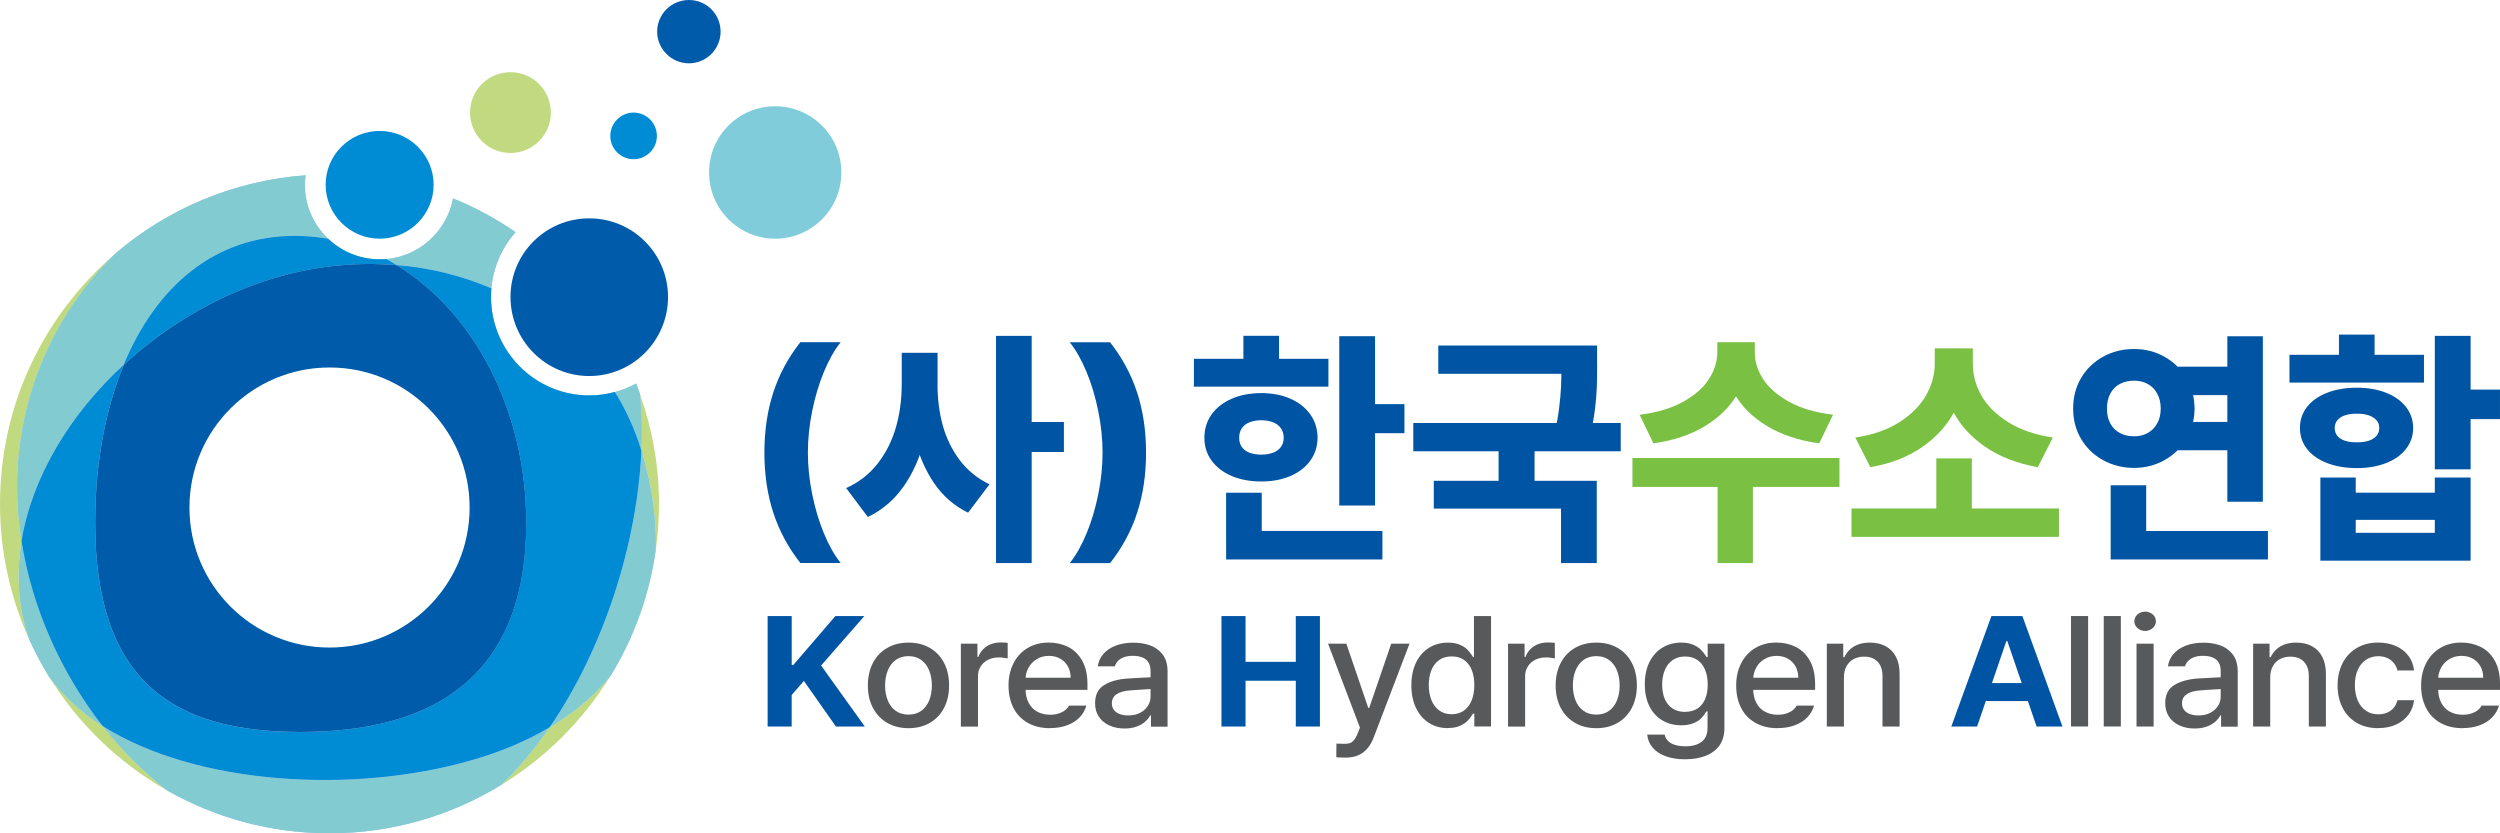 <svg width="168" height="56" viewBox="0 0 168 56" fill="none" xmlns="http://www.w3.org/2000/svg">
<g clip-path="url(#clip0_522_17490)">
<path d="M6.901 48.79C5.449 47.864 4.227 46.765 3.289 45.461C5.249 48.634 7.979 51.274 11.23 53.118C9.634 51.873 8.174 50.404 6.901 48.79Z" fill="#C1DA80"/>
<path d="M1.451 36.364C1.262 35.164 1.163 33.945 1.163 32.728C1.163 26.587 3.682 21.045 7.746 17.056C3.002 21.113 0 27.132 0 33.863C0 37.132 0.72 40.24 1.994 43.044C1.906 42.798 1.824 42.556 1.748 42.324C1.197 40.365 1.132 38.357 1.449 36.361" fill="#C1DA80"/>
<path d="M36.931 48.874C35.951 50.302 34.861 51.609 33.684 52.747C36.663 50.926 39.179 48.416 41.009 45.446C39.941 46.745 38.586 47.9 36.931 48.874Z" fill="#C1DA80"/>
<path d="M43 26.466C43.079 27.276 43.124 28.12 43.124 28.995C43.124 29.413 43.116 29.845 43.096 30.283C43.127 30.382 43.164 30.48 43.195 30.585C43.839 32.838 44.124 34.998 44.059 37.014C44.206 35.986 44.285 34.938 44.285 33.863C44.285 31.263 43.822 28.773 43 26.466Z" fill="#C1DA80"/>
<path d="M33.018 19.381C33.143 17.936 33.741 16.623 34.648 15.601C33.34 14.703 31.934 13.935 30.446 13.334C30.031 15.522 28.209 17.207 25.953 17.414C26.193 17.538 26.425 17.665 26.656 17.82C28.89 17.995 31.042 18.54 33.018 19.384" fill="#9EC8EA"/>
<path d="M33.018 19.381C33.143 17.936 33.741 16.623 34.648 15.601C33.34 14.703 31.934 13.935 30.446 13.334C30.031 15.522 28.209 17.207 25.953 17.414C26.193 17.538 26.425 17.665 26.656 17.82C28.89 17.995 31.042 18.54 33.018 19.384" fill="#82CBD1"/>
<path d="M43.127 28.996C43.127 28.121 43.081 27.276 43.002 26.466C42.923 26.232 42.839 25.997 42.748 25.774C42.296 26.014 41.816 26.215 41.316 26.345C42.068 27.55 42.669 28.872 43.098 30.283C43.118 29.846 43.127 29.414 43.127 28.996Z" fill="#9EC8EA"/>
<path d="M43.127 28.996C43.127 28.121 43.081 27.276 43.002 26.466C42.923 26.232 42.839 25.997 42.748 25.774C42.296 26.014 41.816 26.215 41.316 26.345C42.068 27.55 42.669 28.872 43.098 30.283C43.118 29.846 43.127 29.414 43.127 28.996Z" fill="#82CBD1"/>
<path d="M1.16 32.727C1.16 33.944 1.262 35.161 1.448 36.364C2.146 32.055 4.713 27.832 8.313 24.511C10.476 19.288 14.404 15.85 19.817 15.85C20.577 15.85 21.325 15.926 22.057 16.047C21.088 15.138 20.484 13.842 20.484 12.408C20.484 12.199 20.515 11.984 20.543 11.778C15.672 12.137 11.23 14.054 7.74 17.049C3.676 21.039 1.16 26.581 1.16 32.721" fill="#9EC8EA"/>
<path d="M1.16 32.727C1.16 33.944 1.262 35.161 1.448 36.364C2.146 32.055 4.713 27.832 8.313 24.511C10.476 19.288 14.404 15.85 19.817 15.85C20.577 15.85 21.325 15.926 22.057 16.047C21.088 15.138 20.484 13.842 20.484 12.408C20.484 12.199 20.515 11.984 20.543 11.778C15.672 12.137 11.23 14.054 7.74 17.049C3.676 21.039 1.16 26.581 1.16 32.721" fill="#82CBD1"/>
<path d="M36.932 48.874C35.396 49.786 33.594 50.553 31.533 51.13C23.818 53.323 13.262 52.809 6.895 48.786C8.171 50.404 9.628 51.869 11.223 53.114C14.445 54.947 18.17 55.997 22.141 55.997C26.368 55.997 30.321 54.803 33.684 52.744C34.862 51.609 35.949 50.302 36.932 48.871" fill="#9EC8EA"/>
<path d="M36.932 48.874C35.396 49.786 33.594 50.553 31.533 51.13C23.818 53.323 13.262 52.809 6.895 48.786C8.171 50.404 9.628 51.869 11.223 53.114C14.445 54.947 18.17 55.997 22.141 55.997C26.368 55.997 30.321 54.803 33.684 52.744C34.862 51.609 35.949 50.302 36.932 48.871" fill="#82CBD1"/>
<path d="M43.197 30.584C43.166 30.48 43.129 30.381 43.098 30.282C42.824 36.454 40.619 43.509 36.934 48.874C38.588 47.897 39.944 46.742 41.011 45.446C42.564 42.922 43.623 40.071 44.058 37.016C44.123 35 43.838 32.84 43.194 30.587" fill="#9EC8EA"/>
<path d="M43.197 30.584C43.166 30.48 43.129 30.381 43.098 30.282C42.824 36.454 40.619 43.509 36.934 48.874C38.588 47.897 39.944 46.742 41.011 45.446C42.564 42.922 43.623 40.071 44.058 37.016C44.123 35 43.838 32.84 43.194 30.587" fill="#82CBD1"/>
<path d="M6.899 48.79C4.098 45.204 2.155 40.845 1.452 36.364C1.135 38.358 1.2 40.368 1.751 42.324C1.827 42.559 1.906 42.798 1.997 43.044C2.381 43.877 2.807 44.687 3.287 45.461C4.225 46.765 5.445 47.864 6.899 48.79Z" fill="#9EC8EA"/>
<path d="M6.899 48.79C4.098 45.204 2.155 40.845 1.452 36.364C1.135 38.358 1.2 40.368 1.751 42.324C1.827 42.559 1.906 42.798 1.997 43.044C2.381 43.877 2.807 44.687 3.287 45.461C4.225 46.765 5.445 47.864 6.899 48.79Z" fill="#82CBD1"/>
<path d="M35.361 35.133C35.361 45.782 28.77 49.193 20.188 49.193C11.607 49.193 6.391 45.782 6.391 35.133C6.391 31.211 7.055 27.552 8.314 24.511C4.714 27.829 2.147 32.055 1.449 36.361C2.15 40.838 4.092 45.2 6.896 48.786C13.264 52.809 23.82 53.323 31.535 51.129C33.596 50.556 35.395 49.785 36.934 48.873C40.619 43.509 42.824 36.454 43.098 30.282C42.672 28.87 42.071 27.546 41.319 26.341C40.772 26.493 40.195 26.575 39.6 26.575C35.951 26.575 32.995 23.602 32.995 19.954C32.995 19.76 33 19.562 33.02 19.379C31.043 18.534 28.892 17.992 26.658 17.814C31.809 20.943 35.364 27.524 35.364 35.13" fill="#9EC8EA"/>
<path d="M35.361 35.133C35.361 45.782 28.77 49.193 20.188 49.193C11.607 49.193 6.391 45.782 6.391 35.133C6.391 31.211 7.055 27.552 8.314 24.511C4.714 27.829 2.147 32.055 1.449 36.361C2.15 40.838 4.092 45.2 6.896 48.786C13.264 52.809 23.82 53.323 31.535 51.129C33.596 50.556 35.395 49.785 36.934 48.873C40.619 43.509 42.824 36.454 43.098 30.282C42.672 28.87 42.071 27.546 41.319 26.341C40.772 26.493 40.195 26.575 39.6 26.575C35.951 26.575 32.995 23.602 32.995 19.954C32.995 19.76 33 19.562 33.02 19.379C31.043 18.534 28.892 17.992 26.658 17.814C31.809 20.943 35.364 27.524 35.364 35.13" fill="#9EC8EA"/>
<path d="M35.361 35.133C35.361 45.782 28.77 49.193 20.188 49.193C11.607 49.193 6.391 45.782 6.391 35.133C6.391 31.211 7.055 27.552 8.314 24.511C4.714 27.829 2.147 32.055 1.449 36.361C2.15 40.838 4.092 45.2 6.896 48.786C13.264 52.809 23.82 53.323 31.535 51.129C33.596 50.556 35.395 49.785 36.934 48.873C40.619 43.509 42.824 36.454 43.098 30.282C42.672 28.87 42.071 27.546 41.319 26.341C40.772 26.493 40.195 26.575 39.6 26.575C35.951 26.575 32.995 23.602 32.995 19.954C32.995 19.76 33 19.562 33.02 19.379C31.043 18.534 28.892 17.992 26.658 17.814C31.809 20.943 35.364 27.524 35.364 35.13" fill="#008BD5"/>
<path d="M8.315 24.512C11.255 21.798 14.881 19.678 18.738 18.594C21.404 17.834 24.087 17.6 26.654 17.817C26.422 17.665 26.188 17.535 25.95 17.411C25.803 17.425 25.662 17.425 25.51 17.425C24.174 17.425 22.96 16.905 22.056 16.047C21.325 15.926 20.576 15.85 19.817 15.85C14.404 15.85 10.476 19.288 8.312 24.512" fill="#9EC8EA"/>
<path d="M8.315 24.512C11.255 21.798 14.881 19.678 18.738 18.594C21.404 17.834 24.087 17.6 26.654 17.817C26.422 17.665 26.188 17.535 25.95 17.411C25.803 17.425 25.662 17.425 25.51 17.425C24.174 17.425 22.96 16.905 22.056 16.047C21.325 15.926 20.576 15.85 19.817 15.85C14.404 15.85 10.476 19.288 8.312 24.512" fill="#9EC8EA"/>
<path d="M8.315 24.512C11.255 21.798 14.881 19.678 18.738 18.594C21.404 17.834 24.087 17.6 26.654 17.817C26.422 17.665 26.188 17.535 25.95 17.411C25.803 17.425 25.662 17.425 25.51 17.425C24.174 17.425 22.96 16.905 22.056 16.047C21.325 15.926 20.576 15.85 19.817 15.85C14.404 15.85 10.476 19.288 8.312 24.512" fill="#008BD5"/>
<path d="M44.891 19.958C44.891 22.889 42.522 25.269 39.597 25.269C36.671 25.269 34.305 22.886 34.305 19.958C34.305 17.03 36.671 14.673 39.597 14.673C42.522 14.673 44.891 17.039 44.891 19.958Z" fill="#005BAB"/>
<path d="M56.538 11.585C56.538 14.044 54.553 16.04 52.093 16.04C49.634 16.04 47.648 14.044 47.648 11.585C47.648 9.125 49.634 7.141 52.093 7.141C54.553 7.141 56.538 9.128 56.538 11.585Z" fill="#80CCDA"/>
<path d="M48.424 2.126C48.424 3.3 47.467 4.255 46.298 4.255C45.129 4.255 44.16 3.3 44.16 2.126C44.16 0.951 45.117 0 46.298 0C47.478 0 48.424 0.951 48.424 2.126Z" fill="#005BAB"/>
<path d="M37.019 7.564C37.019 9.066 35.805 10.28 34.303 10.28C32.8 10.28 31.586 9.066 31.586 7.564C31.586 6.062 32.806 4.851 34.303 4.851C35.799 4.851 37.019 6.059 37.019 7.564Z" fill="#C1DA80"/>
<path d="M44.143 9.139C44.143 9.994 43.44 10.7 42.576 10.7C41.712 10.7 41.012 9.994 41.012 9.139C41.012 8.284 41.709 7.566 42.576 7.566C43.443 7.566 44.143 8.269 44.143 9.139Z" fill="#008BD5"/>
<path d="M29.14 12.415C29.14 14.416 27.508 16.04 25.512 16.04C23.515 16.04 21.883 14.416 21.883 12.415C21.883 10.413 23.518 8.798 25.512 8.798C27.505 8.798 29.14 10.418 29.14 12.415Z" fill="#008BD5"/>
<path d="M26.656 17.818C24.089 17.6 21.406 17.835 18.741 18.594C14.88 19.681 11.257 21.801 8.318 24.512C7.058 27.552 6.395 31.211 6.395 35.13C6.395 45.78 11.613 49.19 20.192 49.19C28.771 49.19 35.364 45.78 35.364 35.13C35.364 27.524 31.809 20.943 26.659 17.818M22.146 43.515C16.942 43.515 12.731 39.306 12.731 34.108C12.731 28.91 16.942 24.695 22.146 24.695C27.35 24.695 31.558 28.905 31.558 34.108C31.558 39.311 27.342 43.515 22.146 43.515Z" fill="#005BAB"/>
<path d="M51.367 30.418C51.367 28.955 51.565 27.614 51.96 26.392C52.355 25.169 52.963 24.037 53.784 22.995H56.495C56.08 23.509 55.705 24.172 55.369 24.983C55.033 25.793 54.77 26.677 54.578 27.625C54.386 28.577 54.29 29.506 54.29 30.415C54.29 31.324 54.386 32.255 54.578 33.204C54.77 34.153 55.033 35.036 55.369 35.847C55.705 36.657 56.08 37.321 56.495 37.834H53.784C52.965 36.792 52.358 35.66 51.96 34.438C51.565 33.215 51.367 31.874 51.367 30.412V30.418Z" fill="#0054A4"/>
<path d="M62.536 25.819C62.536 27.18 62.39 28.442 62.099 29.605C61.808 30.768 61.348 31.799 60.721 32.691C60.094 33.586 59.295 34.269 58.32 34.743L56.863 32.798C57.725 32.411 58.436 31.855 58.992 31.135C59.549 30.415 59.955 29.599 60.212 28.696C60.469 27.79 60.596 26.833 60.596 25.819V23.707H62.536V25.819ZM63.002 25.819C62.999 26.796 63.115 27.716 63.352 28.58C63.59 29.444 63.971 30.226 64.493 30.921C65.016 31.615 65.685 32.157 66.496 32.547L65.055 34.453C64.126 33.998 63.367 33.337 62.774 32.471C62.181 31.604 61.751 30.61 61.486 29.486C61.221 28.363 61.088 27.14 61.093 25.819V23.707H63.005V25.819H63.002ZM69.328 22.572V37.838H66.933V22.572H69.328ZM71.494 28.36V30.376H68.805V28.36H71.494Z" fill="#0054A4"/>
<path d="M77.015 30.419C77.015 31.881 76.817 33.222 76.422 34.445C76.026 35.667 75.419 36.799 74.598 37.841H71.887C72.302 37.327 72.677 36.664 73.013 35.854C73.35 35.043 73.612 34.16 73.804 33.211C73.996 32.26 74.092 31.331 74.092 30.422C74.092 29.512 73.996 28.581 73.804 27.632C73.612 26.681 73.35 25.8 73.013 24.99C72.677 24.179 72.302 23.516 71.887 23.002H74.598C75.416 24.044 76.024 25.176 76.422 26.398C76.817 27.621 77.015 28.962 77.015 30.424V30.419Z" fill="#0054A4"/>
<path d="M89.27 24.113V25.982H80.231V24.113H89.27ZM84.754 26.416C85.489 26.416 86.141 26.541 86.711 26.792C87.282 27.043 87.731 27.396 88.053 27.851C88.374 28.305 88.535 28.828 88.541 29.415C88.538 29.996 88.374 30.507 88.053 30.953C87.731 31.399 87.284 31.744 86.711 31.99C86.138 32.235 85.486 32.357 84.754 32.357C84.023 32.357 83.359 32.235 82.778 31.99C82.199 31.744 81.744 31.399 81.419 30.953C81.095 30.507 80.934 29.996 80.936 29.415C80.934 28.828 81.095 28.305 81.419 27.851C81.744 27.396 82.199 27.043 82.778 26.792C83.356 26.541 84.017 26.416 84.754 26.416ZM84.788 33.11V36.51H82.394V33.11H84.788ZM92.898 35.68V37.597H82.396V35.68H92.898ZM84.754 28.24C84.455 28.243 84.195 28.288 83.972 28.376C83.749 28.463 83.577 28.593 83.455 28.771C83.334 28.946 83.272 29.163 83.272 29.418C83.272 29.672 83.334 29.872 83.455 30.044C83.577 30.214 83.749 30.341 83.969 30.423C84.189 30.505 84.452 30.547 84.754 30.552C85.056 30.55 85.319 30.505 85.545 30.423C85.771 30.341 85.946 30.214 86.073 30.041C86.2 29.869 86.265 29.66 86.265 29.418C86.265 29.175 86.2 28.952 86.073 28.774C85.946 28.596 85.768 28.463 85.545 28.376C85.319 28.288 85.056 28.243 84.754 28.24ZM85.952 22.565V25.019H83.557V22.565H85.952ZM92.404 22.594V33.974H89.998V22.594H92.404ZM94.378 27.159V29.113H91.726V27.159H94.378Z" fill="#0054A4"/>
<path d="M108.914 28.424V30.324H94.973V28.424H108.914ZM107.302 32.309V37.837H104.901V34.178H96.351V32.309H107.299H107.302ZM106.356 23.218V25.118H96.653V23.218H106.356ZM103.122 29.771V32.876H100.705V29.771H103.122ZM107.327 24.446V24.505C107.327 25.092 107.319 25.609 107.304 26.055C107.288 26.501 107.245 27.001 107.175 27.557C107.104 28.113 106.997 28.701 106.85 29.316L104.481 29.082C104.613 28.486 104.712 27.924 104.777 27.396C104.842 26.868 104.882 26.402 104.901 25.999C104.918 25.595 104.93 25.098 104.932 24.505V23.218H107.324V24.446H107.327Z" fill="#0054A4"/>
<path d="M123.612 30.776V32.721H109.699V30.776H123.612ZM117.502 23.69C117.499 24.686 117.25 25.61 116.765 26.462C116.276 27.315 115.553 28.035 114.596 28.622C113.639 29.209 112.475 29.602 111.111 29.794L110.182 27.871C111.346 27.727 112.323 27.436 113.108 26.998C113.893 26.561 114.472 26.053 114.841 25.471C115.211 24.892 115.398 24.297 115.403 23.69V22.995H117.502V23.69ZM117.795 32.298V37.837H115.42V32.298H117.795ZM117.925 23.69C117.922 24.297 118.106 24.892 118.481 25.474C118.857 26.056 119.439 26.564 120.227 27.001C121.017 27.436 122.003 27.727 123.18 27.871L122.251 29.794C120.87 29.602 119.699 29.212 118.736 28.625C117.77 28.038 117.044 27.32 116.556 26.468C116.067 25.615 115.824 24.689 115.83 23.69V22.995H117.922V23.69H117.925Z" fill="#7AC143"/>
<path d="M138.363 34.171V36.076H124.422V34.171H138.363ZM132.12 24.456C132.12 25.565 131.874 26.601 131.386 27.564C130.894 28.527 130.166 29.346 129.197 30.023C128.228 30.701 127.059 31.158 125.687 31.395L124.676 29.402C125.856 29.227 126.848 28.88 127.65 28.363C128.452 27.846 129.045 27.248 129.431 26.567C129.818 25.884 130.013 25.181 130.016 24.456V23.408H132.12V24.456ZM132.507 30.805V34.651H130.12V30.805H132.507ZM132.577 24.456C132.574 25.19 132.764 25.895 133.15 26.579C133.537 27.262 134.136 27.858 134.946 28.366C135.757 28.877 136.759 29.221 137.951 29.402L136.94 31.395C135.556 31.147 134.379 30.692 133.407 30.026C132.436 29.36 131.707 28.547 131.216 27.592C130.725 26.635 130.482 25.591 130.488 24.459V23.411H132.574V24.459L132.577 24.456Z" fill="#7AC143"/>
<path d="M143.408 23.453C144.148 23.453 144.829 23.625 145.45 23.973C146.068 24.32 146.56 24.797 146.924 25.407C147.285 26.017 147.469 26.7 147.475 27.456C147.472 28.202 147.288 28.879 146.924 29.489C146.563 30.099 146.071 30.576 145.45 30.923C144.832 31.271 144.151 31.443 143.408 31.443C142.666 31.443 141.954 31.271 141.327 30.923C140.7 30.576 140.206 30.099 139.847 29.492C139.489 28.885 139.311 28.207 139.317 27.456C139.314 26.7 139.489 26.017 139.847 25.407C140.206 24.797 140.697 24.32 141.324 23.973C141.951 23.625 142.646 23.453 143.408 23.453ZM143.408 25.582C143.053 25.582 142.733 25.655 142.459 25.799C142.183 25.943 141.968 26.158 141.816 26.443C141.663 26.728 141.587 27.064 141.587 27.456C141.587 27.849 141.663 28.185 141.816 28.462C141.968 28.738 142.183 28.953 142.459 29.1C142.736 29.246 143.053 29.32 143.408 29.32C143.764 29.32 144.055 29.246 144.323 29.1C144.592 28.953 144.803 28.738 144.961 28.459C145.12 28.179 145.199 27.843 145.201 27.456C145.199 27.064 145.117 26.725 144.961 26.443C144.803 26.158 144.592 25.943 144.323 25.799C144.055 25.655 143.75 25.582 143.408 25.582ZM144.224 32.612V36.686H141.838V32.612H144.224ZM152.405 35.681V37.598H141.838V35.681H152.405ZM150.547 24.642V26.553H146.049V24.642H150.547ZM150.547 28.354V30.26H146.049V28.354H150.547ZM152.063 22.595V33.716H149.677V22.595H152.063Z" fill="#0054A4"/>
<path d="M162.891 23.842V25.711H153.852V23.842H162.891ZM158.375 26.053C159.112 26.053 159.768 26.166 160.341 26.392C160.914 26.618 161.36 26.934 161.679 27.343C161.998 27.753 162.159 28.224 162.165 28.758C162.162 29.291 161.998 29.763 161.679 30.172C161.36 30.582 160.914 30.898 160.338 31.121C159.765 31.344 159.11 31.457 158.375 31.457C157.641 31.457 156.969 31.344 156.387 31.121C155.806 30.898 155.357 30.582 155.035 30.172C154.713 29.763 154.555 29.291 154.558 28.758C154.555 28.224 154.713 27.753 155.035 27.343C155.357 26.934 155.806 26.615 156.387 26.392C156.966 26.166 157.63 26.053 158.375 26.053ZM166.025 37.679H155.93V32.092H158.305V33.108H163.619V32.092H166.025V37.679ZM158.375 27.801C158.079 27.798 157.816 27.832 157.593 27.905C157.37 27.979 157.198 28.089 157.076 28.233C156.955 28.377 156.893 28.552 156.893 28.758C156.893 28.964 156.952 29.153 157.076 29.297C157.198 29.441 157.37 29.548 157.59 29.622C157.811 29.695 158.073 29.729 158.375 29.723C158.68 29.726 158.946 29.692 159.169 29.622C159.392 29.548 159.567 29.441 159.694 29.297C159.821 29.153 159.886 28.975 159.886 28.758C159.886 28.54 159.821 28.374 159.694 28.233C159.567 28.091 159.389 27.981 159.166 27.905C158.94 27.832 158.678 27.795 158.375 27.801ZM159.573 22.484V24.907H157.178V22.484H159.573ZM158.305 35.805H163.619V34.935H158.305V35.805ZM166.025 22.572V31.541H163.619V22.572H166.025ZM167.999 26.183V28.165H165.076V26.183H167.999Z" fill="#0054A4"/>
<path d="M51.585 48.823V41.4H53.203V44.692H53.305L56.137 41.4H58.083L55.177 44.723L58.116 48.823H56.174L54.019 45.757L53.2 46.703V48.823H51.582H51.585Z" fill="#0054A4"/>
<path d="M61.054 48.934C60.512 48.934 60.032 48.815 59.619 48.575C59.207 48.335 58.885 47.999 58.659 47.564C58.433 47.13 58.32 46.63 58.32 46.062C58.32 45.495 58.433 44.987 58.659 44.552C58.885 44.117 59.204 43.781 59.619 43.541C60.034 43.301 60.512 43.183 61.054 43.183C61.596 43.183 62.076 43.301 62.488 43.541C62.901 43.781 63.22 44.117 63.443 44.552C63.669 44.987 63.779 45.489 63.779 46.062C63.779 46.636 63.666 47.132 63.443 47.564C63.217 47.999 62.901 48.335 62.488 48.575C62.076 48.815 61.599 48.934 61.054 48.934ZM61.057 48.022C61.395 48.022 61.684 47.934 61.918 47.762C62.152 47.587 62.327 47.353 62.446 47.056C62.562 46.76 62.621 46.429 62.621 46.062C62.621 45.695 62.562 45.368 62.446 45.069C62.33 44.772 62.152 44.535 61.918 44.357C61.684 44.182 61.395 44.092 61.057 44.092C60.718 44.092 60.421 44.179 60.184 44.357C59.947 44.535 59.769 44.769 59.653 45.069C59.537 45.365 59.478 45.695 59.478 46.062C59.478 46.429 59.537 46.76 59.653 47.056C59.769 47.353 59.947 47.59 60.184 47.762C60.421 47.937 60.712 48.022 61.057 48.022Z" fill="#58595B"/>
<path d="M64.57 48.823V43.256H65.683V44.145H65.745C65.816 43.947 65.926 43.775 66.07 43.626C66.217 43.479 66.389 43.366 66.587 43.29C66.787 43.213 66.999 43.174 67.225 43.174C67.307 43.174 67.391 43.174 67.479 43.179C67.566 43.182 67.645 43.191 67.716 43.199V44.244C67.651 44.23 67.561 44.216 67.445 44.202C67.332 44.187 67.222 44.179 67.117 44.179C66.852 44.179 66.612 44.233 66.4 44.337C66.188 44.444 66.022 44.591 65.9 44.786C65.779 44.978 65.72 45.193 65.72 45.432V48.826H64.57V48.823Z" fill="#58595B"/>
<path d="M70.558 48.934C69.99 48.934 69.496 48.815 69.075 48.581C68.654 48.346 68.333 48.013 68.109 47.581C67.886 47.149 67.773 46.647 67.773 46.071C67.773 45.495 67.886 45.004 68.109 44.566C68.333 44.128 68.652 43.787 69.058 43.544C69.468 43.301 69.939 43.18 70.476 43.18C70.948 43.18 71.379 43.276 71.772 43.471C72.165 43.665 72.478 43.97 72.718 44.388C72.955 44.806 73.077 45.337 73.077 45.975V46.361H68.417V45.543H71.947C71.947 45.261 71.888 45.009 71.766 44.789C71.645 44.569 71.475 44.397 71.255 44.267C71.035 44.14 70.781 44.075 70.493 44.075C70.182 44.075 69.908 44.148 69.671 44.292C69.434 44.436 69.248 44.628 69.118 44.868C68.988 45.108 68.92 45.368 68.917 45.647V46.282C68.917 46.647 68.985 46.963 69.123 47.225C69.259 47.488 69.454 47.688 69.702 47.824C69.951 47.959 70.242 48.03 70.569 48.03C70.778 48.03 70.964 48.005 71.134 47.951C71.3 47.897 71.445 47.827 71.563 47.734C71.682 47.643 71.772 47.536 71.84 47.417H73.006C72.918 47.719 72.766 47.985 72.543 48.214C72.32 48.442 72.04 48.617 71.701 48.742C71.363 48.866 70.987 48.928 70.566 48.928L70.558 48.934Z" fill="#58595B"/>
<path d="M77.391 46.302C77.362 46.302 77.314 46.302 77.244 46.31C77.173 46.316 77.089 46.319 76.987 46.324C76.798 46.336 76.606 46.35 76.414 46.361C76.222 46.372 76.064 46.383 75.936 46.395C75.55 46.42 75.248 46.508 75.036 46.652C74.824 46.796 74.717 46.999 74.717 47.267C74.717 47.442 74.765 47.589 74.858 47.71C74.951 47.832 75.081 47.922 75.248 47.984C75.414 48.046 75.603 48.077 75.821 48.077C76.126 48.077 76.391 48.021 76.614 47.902C76.84 47.787 77.012 47.631 77.134 47.439C77.255 47.247 77.317 47.041 77.317 46.818V45.059C77.314 44.85 77.269 44.67 77.179 44.52C77.089 44.37 76.956 44.258 76.778 44.184C76.6 44.108 76.383 44.071 76.123 44.071C75.905 44.071 75.711 44.099 75.544 44.159C75.377 44.218 75.239 44.3 75.135 44.407C75.03 44.514 74.957 44.636 74.92 44.777H73.773C73.81 44.469 73.931 44.195 74.138 43.955C74.341 43.713 74.618 43.526 74.965 43.391C75.312 43.255 75.713 43.188 76.165 43.188C76.541 43.188 76.899 43.241 77.238 43.351C77.577 43.461 77.868 43.659 78.105 43.95C78.342 44.241 78.461 44.633 78.461 45.133V48.831H77.343V48.069H77.298C77.216 48.224 77.1 48.368 76.95 48.501C76.801 48.634 76.609 48.744 76.374 48.828C76.14 48.913 75.871 48.956 75.567 48.956C75.194 48.956 74.858 48.888 74.558 48.755C74.259 48.622 74.022 48.428 73.85 48.173C73.677 47.919 73.59 47.614 73.59 47.259C73.59 46.686 73.796 46.276 74.206 46.031C74.615 45.785 75.137 45.638 75.775 45.596C75.953 45.584 76.162 45.57 76.402 45.559C76.642 45.548 76.868 45.536 77.077 45.525C77.151 45.52 77.213 45.517 77.266 45.517C77.317 45.517 77.357 45.517 77.379 45.517L77.394 46.316L77.391 46.302Z" fill="#58595B"/>
<path d="M82.082 48.823V41.4H83.7V44.475H87.077V41.4H88.698V48.823H87.077V45.745H83.7V48.823H82.082Z" fill="#0054A4"/>
<path d="M90.415 50.91C90.297 50.91 90.181 50.91 90.073 50.904C89.963 50.901 89.873 50.896 89.8 50.887L89.808 49.97C89.839 49.97 89.87 49.97 89.901 49.972C89.932 49.972 89.966 49.975 90.003 49.975C90.127 49.981 90.234 49.984 90.322 49.984C90.469 49.984 90.59 49.972 90.686 49.947C90.782 49.922 90.878 49.857 90.974 49.749C91.07 49.642 91.161 49.481 91.245 49.261L91.389 48.9L89.246 43.256H90.475L91.948 47.573H92.011L93.49 43.256H94.719L92.31 49.563C92.141 50.009 91.9 50.345 91.59 50.574C91.279 50.8 90.887 50.913 90.412 50.913L90.415 50.91Z" fill="#58595B"/>
<path d="M97.292 48.93C96.82 48.93 96.4 48.814 96.03 48.583C95.66 48.351 95.372 48.018 95.16 47.583C94.948 47.148 94.844 46.638 94.844 46.05C94.844 45.463 94.951 44.949 95.163 44.517C95.375 44.085 95.665 43.755 96.038 43.526C96.411 43.297 96.832 43.185 97.303 43.185C97.617 43.185 97.879 43.233 98.1 43.326C98.317 43.419 98.489 43.532 98.611 43.656C98.732 43.783 98.845 43.927 98.947 44.088C98.955 44.099 98.961 44.111 98.967 44.122C98.972 44.133 98.981 44.145 98.986 44.156H99.049V41.398H100.198V48.82H99.074V47.953H98.986C98.986 47.953 98.975 47.967 98.972 47.976C98.967 47.984 98.961 47.993 98.958 47.998C98.854 48.168 98.741 48.317 98.614 48.444C98.489 48.571 98.314 48.684 98.097 48.78C97.877 48.876 97.611 48.924 97.295 48.924L97.292 48.93ZM97.552 47.998C97.868 47.998 98.142 47.916 98.374 47.753C98.602 47.589 98.777 47.36 98.896 47.064C99.015 46.767 99.074 46.426 99.074 46.036C99.074 45.647 99.015 45.308 98.899 45.017C98.783 44.726 98.608 44.503 98.379 44.345C98.15 44.187 97.874 44.111 97.552 44.111C97.23 44.111 96.939 44.193 96.707 44.356C96.479 44.52 96.304 44.749 96.188 45.037C96.072 45.328 96.013 45.658 96.013 46.033C96.013 46.409 96.072 46.748 96.191 47.044C96.309 47.34 96.484 47.572 96.713 47.741C96.945 47.911 97.224 47.995 97.552 47.995V47.998Z" fill="#58595B"/>
<path d="M101.34 48.823V43.256H102.452V44.145H102.515C102.585 43.947 102.695 43.775 102.839 43.626C102.986 43.479 103.158 43.366 103.356 43.29C103.557 43.213 103.768 43.174 103.994 43.174C104.076 43.174 104.161 43.174 104.248 43.179C104.336 43.182 104.415 43.191 104.486 43.199V44.244C104.421 44.23 104.33 44.216 104.215 44.202C104.099 44.187 103.991 44.179 103.887 44.179C103.622 44.179 103.381 44.233 103.17 44.337C102.958 44.444 102.791 44.591 102.67 44.786C102.548 44.978 102.489 45.193 102.489 45.432V48.826H101.34V48.823Z" fill="#58595B"/>
<path d="M107.273 48.934C106.73 48.934 106.25 48.815 105.838 48.575C105.426 48.335 105.104 47.999 104.878 47.564C104.652 47.13 104.539 46.63 104.539 46.062C104.539 45.495 104.652 44.987 104.878 44.552C105.104 44.117 105.423 43.781 105.838 43.541C106.253 43.301 106.73 43.183 107.273 43.183C107.815 43.183 108.295 43.301 108.707 43.541C109.119 43.781 109.438 44.117 109.662 44.552C109.887 44.987 109.998 45.489 109.998 46.062C109.998 46.636 109.885 47.132 109.662 47.564C109.436 47.999 109.119 48.335 108.707 48.575C108.295 48.815 107.818 48.934 107.273 48.934ZM107.275 48.022C107.614 48.022 107.902 47.934 108.137 47.762C108.371 47.587 108.546 47.353 108.665 47.056C108.781 46.76 108.84 46.429 108.84 46.062C108.84 45.695 108.781 45.368 108.665 45.069C108.549 44.772 108.371 44.535 108.137 44.357C107.902 44.182 107.614 44.092 107.275 44.092C106.937 44.092 106.64 44.179 106.403 44.357C106.166 44.535 105.988 44.769 105.872 45.069C105.756 45.365 105.697 45.695 105.697 46.062C105.697 46.429 105.756 46.76 105.872 47.056C105.988 47.353 106.166 47.59 106.403 47.762C106.64 47.937 106.931 48.022 107.275 48.022Z" fill="#58595B"/>
<path d="M113.248 51.026C112.756 51.026 112.324 50.958 111.952 50.825C111.579 50.693 111.285 50.501 111.068 50.252C110.85 50.001 110.726 49.704 110.692 49.363H111.864C111.901 49.538 111.977 49.682 112.101 49.8C112.223 49.919 112.381 50.007 112.579 50.063C112.773 50.122 113.002 50.151 113.259 50.151C113.728 50.151 114.095 50.049 114.355 49.843C114.617 49.639 114.747 49.326 114.747 48.903V47.807H114.671C114.671 47.807 114.665 47.813 114.663 47.819C114.663 47.824 114.657 47.827 114.654 47.833C114.555 47.996 114.445 48.143 114.321 48.27C114.197 48.397 114.024 48.507 113.798 48.6C113.573 48.694 113.299 48.739 112.977 48.739C112.511 48.739 112.09 48.632 111.72 48.417C111.35 48.202 111.059 47.886 110.848 47.471C110.636 47.056 110.531 46.559 110.531 45.98C110.531 45.402 110.636 44.902 110.848 44.481C111.059 44.061 111.35 43.739 111.723 43.516C112.096 43.293 112.516 43.183 112.988 43.183C113.299 43.183 113.561 43.231 113.779 43.324C113.996 43.417 114.168 43.527 114.29 43.651C114.414 43.776 114.527 43.919 114.634 44.08C114.646 44.094 114.654 44.109 114.66 44.12C114.665 44.131 114.674 44.145 114.679 44.157H114.756V43.253H115.88V48.939C115.88 49.402 115.767 49.792 115.544 50.1C115.318 50.41 115.007 50.642 114.612 50.794C114.214 50.947 113.759 51.023 113.248 51.023V51.026ZM113.237 47.835C113.558 47.835 113.832 47.762 114.061 47.618C114.287 47.474 114.462 47.262 114.581 46.988C114.699 46.712 114.759 46.384 114.759 46.003C114.759 45.622 114.699 45.294 114.583 45.012C114.468 44.727 114.293 44.507 114.064 44.352C113.835 44.193 113.558 44.117 113.237 44.117C112.915 44.117 112.627 44.199 112.395 44.363C112.163 44.526 111.991 44.749 111.873 45.035C111.757 45.32 111.697 45.645 111.697 46.006C111.697 46.367 111.757 46.695 111.873 46.969C111.988 47.242 112.163 47.457 112.395 47.609C112.627 47.762 112.906 47.841 113.237 47.841V47.835Z" fill="#58595B"/>
<path d="M119.456 48.934C118.889 48.934 118.394 48.815 117.974 48.581C117.553 48.346 117.231 48.013 117.008 47.581C116.785 47.149 116.672 46.647 116.672 46.071C116.672 45.495 116.785 45.004 117.008 44.566C117.231 44.128 117.55 43.787 117.957 43.544C118.366 43.301 118.838 43.18 119.374 43.18C119.846 43.18 120.278 43.276 120.67 43.471C121.063 43.665 121.379 43.97 121.616 44.388C121.856 44.806 121.975 45.337 121.975 45.975V46.361H117.316V45.543H120.846C120.846 45.261 120.786 45.009 120.665 44.789C120.543 44.569 120.374 44.397 120.154 44.267C119.933 44.14 119.679 44.075 119.391 44.075C119.081 44.075 118.807 44.148 118.57 44.292C118.329 44.436 118.146 44.628 118.016 44.868C117.886 45.108 117.818 45.368 117.816 45.647V46.282C117.816 46.647 117.883 46.963 118.022 47.225C118.16 47.488 118.352 47.688 118.601 47.824C118.849 47.959 119.137 48.03 119.467 48.03C119.676 48.03 119.863 48.005 120.032 47.951C120.199 47.897 120.343 47.827 120.461 47.734C120.58 47.643 120.67 47.536 120.738 47.417H121.904C121.817 47.719 121.664 47.985 121.441 48.214C121.218 48.442 120.939 48.617 120.6 48.742C120.261 48.866 119.885 48.928 119.465 48.928L119.456 48.934Z" fill="#58595B"/>
<path d="M123.911 45.52V48.824H122.762V43.256H123.866V44.165H123.939C124.032 43.965 124.16 43.79 124.318 43.643C124.476 43.496 124.668 43.38 124.894 43.301C125.12 43.222 125.377 43.183 125.662 43.183C126.063 43.183 126.413 43.262 126.712 43.423C127.012 43.584 127.243 43.821 127.407 44.134C127.571 44.447 127.653 44.829 127.653 45.28V48.821H126.503V45.413C126.503 45.148 126.453 44.916 126.354 44.721C126.255 44.526 126.114 44.38 125.93 44.278C125.747 44.176 125.526 44.126 125.269 44.126C125.012 44.126 124.769 44.182 124.566 44.289C124.363 44.4 124.205 44.558 124.086 44.767C123.97 44.975 123.911 45.224 123.911 45.515V45.52Z" fill="#58595B"/>
<path d="M132.866 48.823H131.129L133.823 41.4H135.904L138.598 48.823H136.861L134.89 43.075H134.828L132.86 48.823H132.866ZM132.775 45.904H136.943V47.112H132.775V45.904Z" fill="#0054A4"/>
<path d="M140.321 41.398V48.82H139.172V41.398H140.321Z" fill="#58595B"/>
<path d="M142.52 41.398V48.82H141.371V41.398H142.52Z" fill="#58595B"/>
<path d="M144.155 42.398C144.026 42.398 143.904 42.369 143.791 42.31C143.678 42.251 143.591 42.172 143.526 42.073C143.461 41.974 143.43 41.867 143.43 41.751C143.43 41.635 143.461 41.525 143.526 41.423C143.591 41.325 143.678 41.245 143.791 41.189C143.904 41.13 144.026 41.102 144.155 41.102C144.285 41.102 144.401 41.13 144.514 41.189C144.627 41.245 144.715 41.325 144.78 41.423C144.844 41.522 144.876 41.632 144.876 41.751C144.876 41.87 144.844 41.974 144.78 42.073C144.715 42.172 144.627 42.251 144.514 42.31C144.404 42.369 144.282 42.398 144.155 42.398ZM143.574 48.823V43.256H144.723V48.823H143.574Z" fill="#58595B"/>
<path d="M149.305 46.302C149.277 46.302 149.229 46.302 149.158 46.31C149.087 46.316 149.003 46.319 148.901 46.324C148.712 46.336 148.52 46.35 148.328 46.361C148.136 46.372 147.978 46.383 147.851 46.395C147.461 46.42 147.162 46.508 146.95 46.652C146.735 46.796 146.631 46.999 146.631 47.267C146.631 47.442 146.679 47.589 146.772 47.71C146.865 47.832 146.995 47.922 147.162 47.984C147.328 48.046 147.52 48.077 147.735 48.077C148.04 48.077 148.305 48.021 148.528 47.902C148.751 47.787 148.926 47.631 149.048 47.439C149.169 47.247 149.231 47.041 149.231 46.818V45.059C149.229 44.85 149.183 44.67 149.093 44.52C149.003 44.37 148.87 44.258 148.692 44.184C148.514 44.108 148.297 44.071 148.037 44.071C147.819 44.071 147.625 44.099 147.458 44.159C147.291 44.218 147.153 44.3 147.049 44.407C146.944 44.514 146.871 44.636 146.834 44.777H145.687C145.727 44.469 145.846 44.195 146.052 43.955C146.255 43.713 146.532 43.526 146.879 43.391C147.226 43.255 147.627 43.188 148.079 43.188C148.455 43.188 148.813 43.241 149.152 43.351C149.491 43.461 149.782 43.659 150.019 43.95C150.256 44.241 150.375 44.633 150.375 45.133V48.831H149.257V48.069H149.212C149.13 48.224 149.014 48.368 148.864 48.501C148.715 48.634 148.523 48.744 148.288 48.828C148.054 48.913 147.786 48.956 147.481 48.956C147.108 48.956 146.772 48.888 146.472 48.755C146.173 48.622 145.936 48.428 145.764 48.173C145.591 47.919 145.504 47.614 145.504 47.259C145.504 46.686 145.71 46.276 146.12 46.031C146.529 45.785 147.054 45.638 147.69 45.596C147.867 45.584 148.076 45.57 148.316 45.559C148.556 45.548 148.782 45.536 148.991 45.525C149.065 45.52 149.127 45.517 149.181 45.517C149.231 45.517 149.271 45.517 149.294 45.517L149.308 46.316L149.305 46.302Z" fill="#58595B"/>
<path d="M152.559 45.52V48.824H151.41V43.256H152.514V44.165H152.588C152.681 43.965 152.808 43.79 152.966 43.643C153.124 43.496 153.316 43.38 153.542 43.301C153.768 43.222 154.025 43.183 154.31 43.183C154.711 43.183 155.061 43.262 155.361 43.423C155.66 43.584 155.892 43.821 156.055 44.134C156.219 44.447 156.301 44.829 156.301 45.28V48.821H155.152V45.413C155.152 45.148 155.104 44.916 155.002 44.721C154.903 44.526 154.762 44.38 154.579 44.278C154.395 44.176 154.175 44.126 153.918 44.126C153.661 44.126 153.418 44.182 153.215 44.289C153.011 44.397 152.853 44.558 152.735 44.767C152.619 44.975 152.559 45.224 152.559 45.515V45.52Z" fill="#58595B"/>
<path d="M159.817 48.934C159.26 48.934 158.777 48.812 158.365 48.569C157.953 48.327 157.637 47.988 157.416 47.553C157.196 47.118 157.086 46.621 157.086 46.062C157.086 45.503 157.199 45.001 157.422 44.563C157.645 44.126 157.964 43.787 158.376 43.544C158.789 43.301 159.266 43.18 159.808 43.18C160.246 43.18 160.644 43.256 160.997 43.411C161.35 43.566 161.632 43.787 161.847 44.072C162.062 44.357 162.186 44.684 162.223 45.054H161.107C161.068 44.877 160.989 44.716 160.876 44.572C160.763 44.428 160.619 44.312 160.441 44.227C160.263 44.142 160.057 44.097 159.825 44.097C159.512 44.097 159.235 44.176 158.998 44.334C158.76 44.492 158.577 44.718 158.444 45.009C158.311 45.303 158.247 45.644 158.247 46.034C158.247 46.424 158.311 46.779 158.441 47.076C158.571 47.372 158.755 47.601 158.992 47.762C159.229 47.923 159.509 48.002 159.825 48.002C160.043 48.002 160.24 47.962 160.418 47.889C160.596 47.813 160.743 47.703 160.859 47.561C160.977 47.42 161.059 47.251 161.107 47.053H162.223C162.183 47.415 162.059 47.739 161.853 48.022C161.646 48.307 161.37 48.527 161.022 48.688C160.675 48.849 160.274 48.928 159.822 48.928L159.817 48.934Z" fill="#58595B"/>
<path d="M165.484 48.934C164.916 48.934 164.422 48.815 164.001 48.581C163.58 48.346 163.258 48.013 163.035 47.581C162.812 47.149 162.699 46.647 162.699 46.071C162.699 45.495 162.812 45.004 163.035 44.566C163.258 44.128 163.577 43.787 163.984 43.544C164.394 43.301 164.865 43.18 165.402 43.18C165.873 43.18 166.305 43.276 166.698 43.471C167.09 43.665 167.407 43.97 167.644 44.388C167.884 44.806 168.002 45.337 168.002 45.975V46.361H163.343V45.543H166.873C166.873 45.261 166.814 45.009 166.692 44.789C166.571 44.569 166.401 44.397 166.181 44.267C165.961 44.14 165.707 44.075 165.419 44.075C165.108 44.075 164.834 44.148 164.597 44.292C164.357 44.436 164.173 44.628 164.043 44.868C163.913 45.108 163.846 45.368 163.843 45.647V46.282C163.843 46.647 163.911 46.963 164.049 47.225C164.187 47.488 164.379 47.688 164.628 47.824C164.876 47.959 165.164 48.03 165.495 48.03C165.704 48.03 165.89 48.005 166.06 47.951C166.226 47.897 166.37 47.827 166.489 47.734C166.607 47.643 166.698 47.536 166.766 47.417H167.932C167.844 47.719 167.692 47.985 167.469 48.214C167.246 48.442 166.966 48.617 166.627 48.742C166.288 48.866 165.913 48.928 165.492 48.928L165.484 48.934Z" fill="#58595B"/>
</g>
<defs>
<clipPath id="clip0_522_17490">
<rect width="168" height="56" fill="white"/>
</clipPath>
</defs>
</svg>
